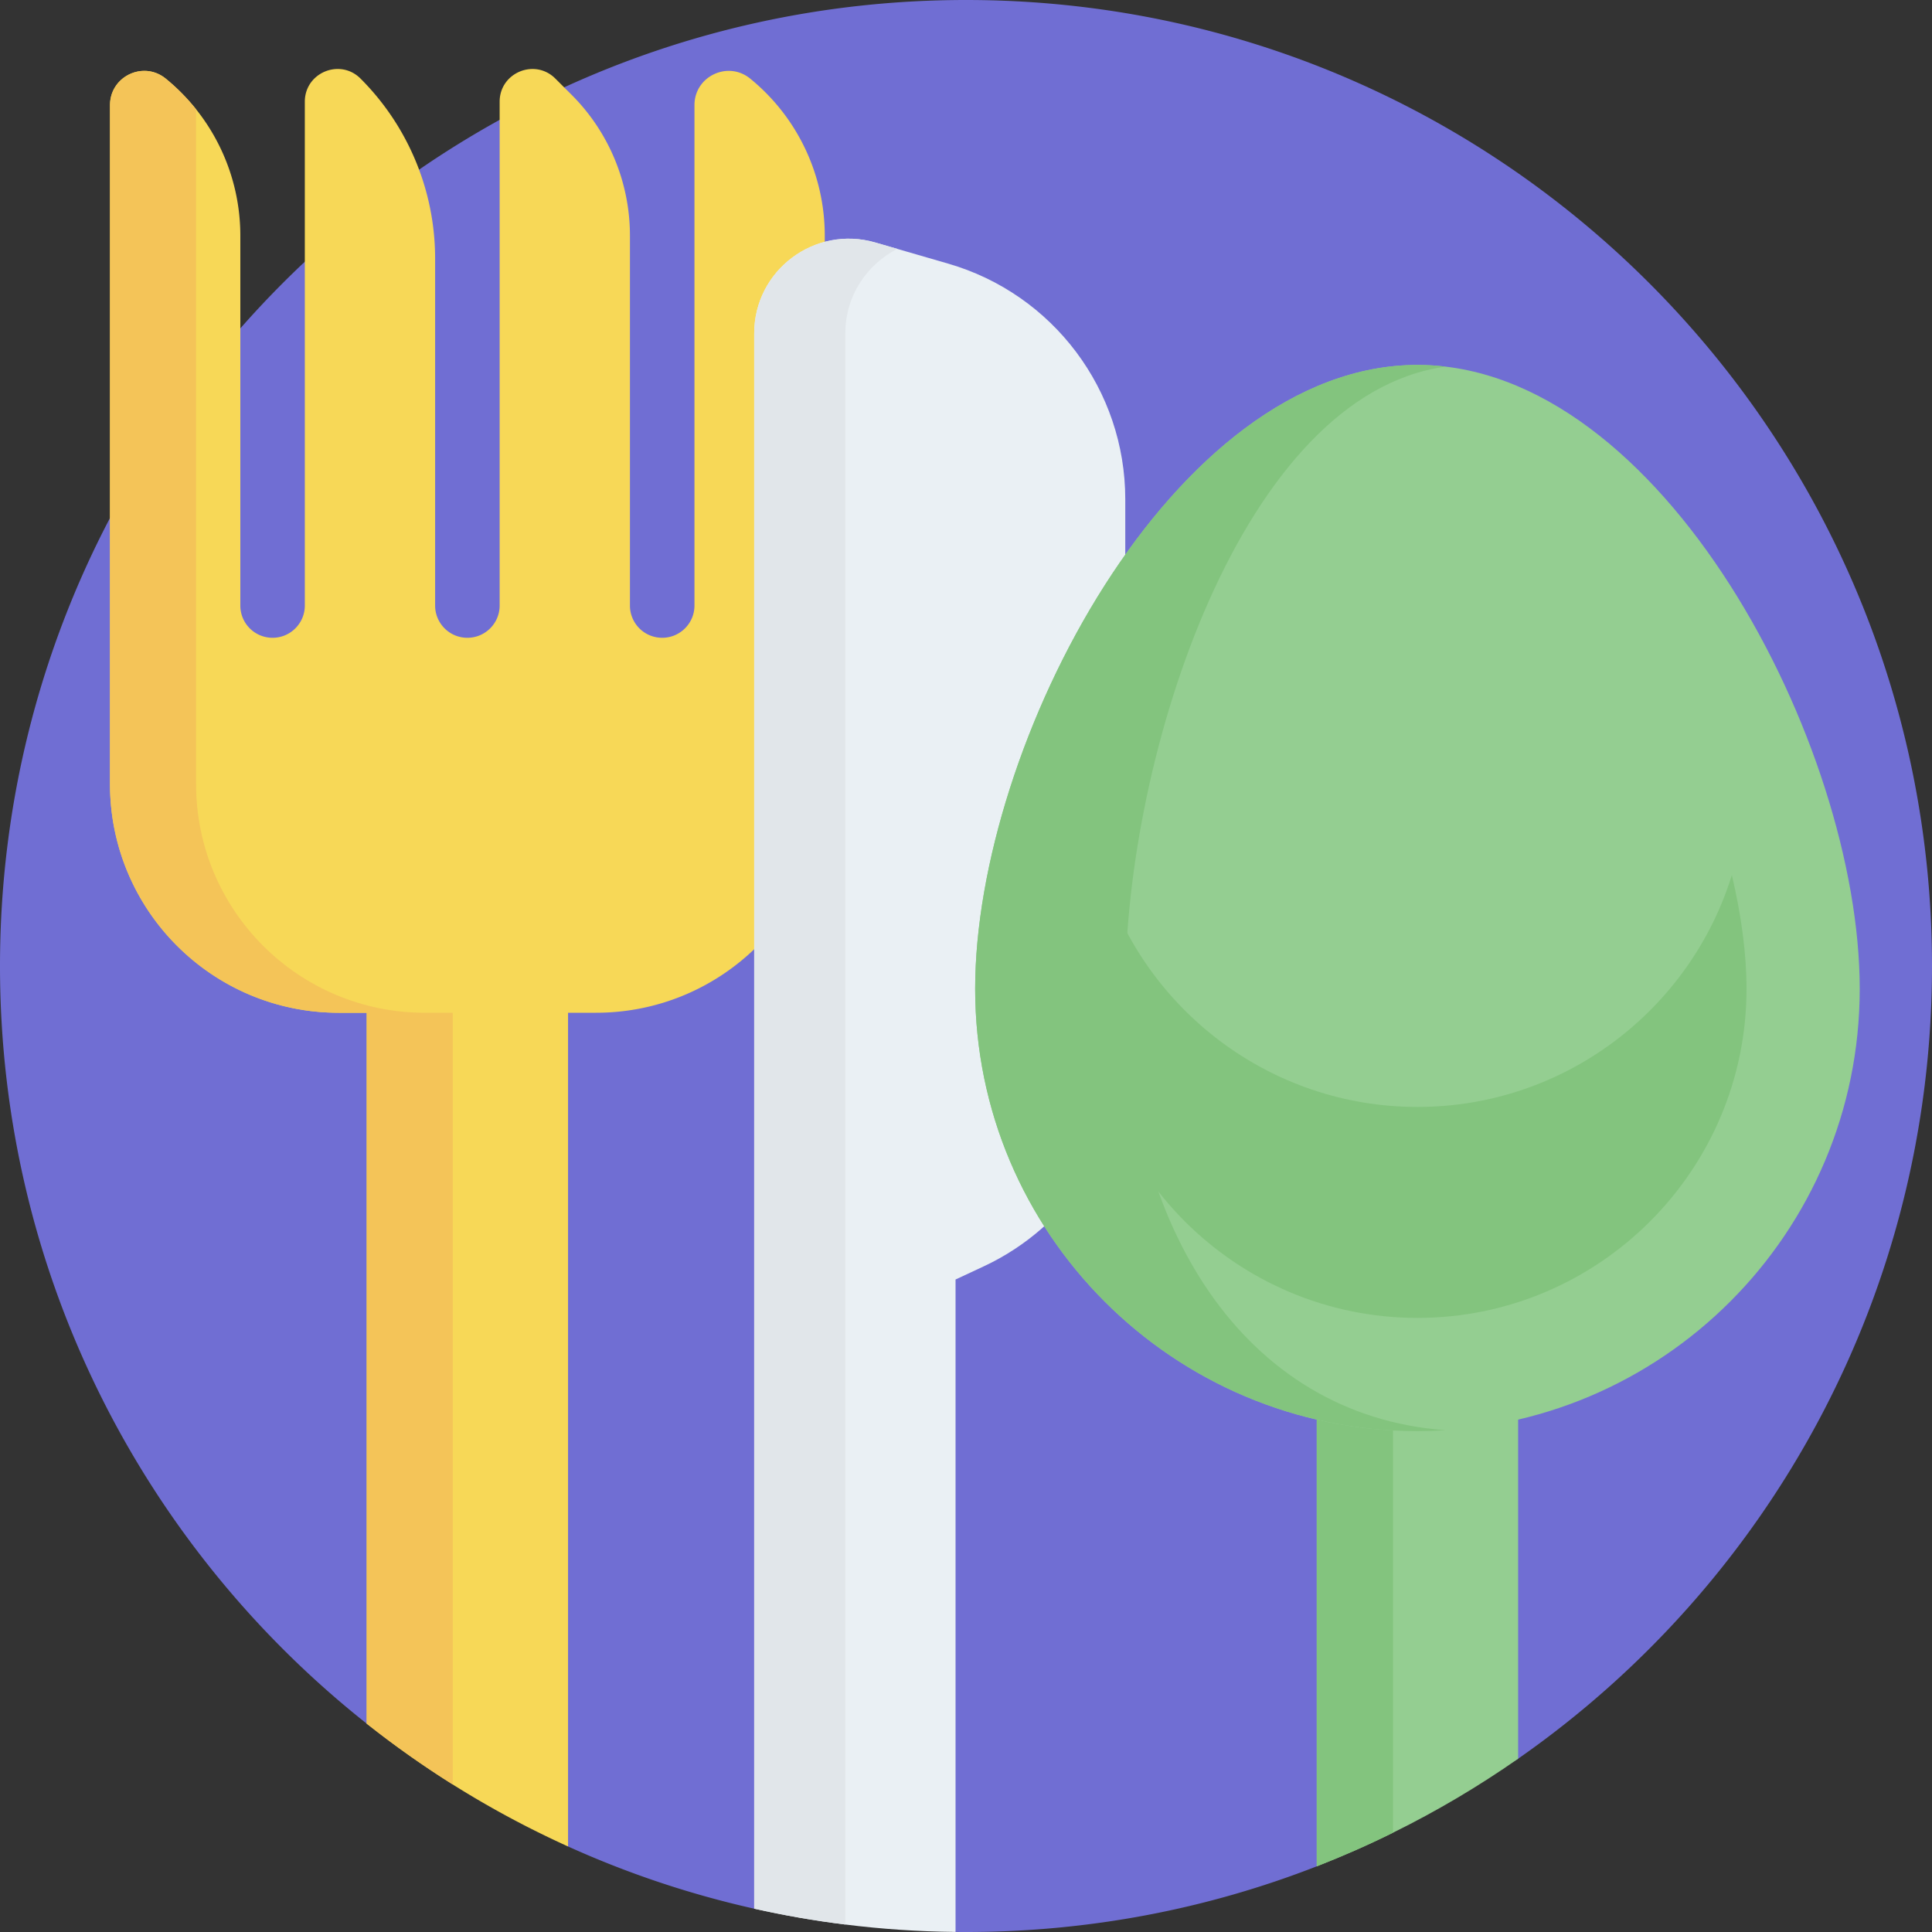 <svg class="" xml:space="preserve" style="enable-background:new 0 0 512 512" viewBox="0 0 512 512" y="0" x="0" height="512" width="512" xmlns:xlink="http://www.w3.org/1999/xlink" version="1.1" xmlns="http://www.w3.org/2000/svg"><rect x="0" y="0" width="512" height="512" fill="#333333" stroke="none"/><g><path class="" data-original="#6e97d3" opacity="1" d="M512 256c0 86.98-43.38 163.82-109.68 210.08-10.5 7.33-21.58-19.188-33.15-13.488-6.58 3.26-13.33 39.318-20.22 42.008C320.14 505.83 288.79 512 256 512c-.92 0-1.85 0-2.77-.02-9.88-.1-19.63-47.647-29.21-48.847-8.18-1.02-16.23 44.467-24.15 42.687a254.12 254.12 0 0 1-49.33-16.49c-10.59-4.79-20.79-53.186-30.55-59.326-7.9-4.97-15.53 32.556-22.81 26.776C37.98 409.9 0 337.38 0 256c0-42.85 10.53-83.25 29.15-118.73a255.03 255.03 0 0 1 22.81-35.88c3.73-4.93 7.65-9.72 11.73-14.36 5.41-6.16 11.11-12.05 17.09-17.67 9.45-8.87 19.57-17.03 30.28-24.4 6.88-4.74 14.01-9.14 21.35-13.2 5.57-3.08 11.27-5.96 17.09-8.61C181.93 8.28 218 0 256 0c141.38 0 256 114.62 256 256z" fill="#706ed3"></path><path data-original="#f7d857" opacity="1" d="M218.57 62.44v145.33c0 33.48-27.14 60.62-60.61 60.62h-7.42v220.94a255.59 255.59 0 0 1-53.36-32.55V268.39h-7.41c-33.48 0-60.62-27.14-60.62-60.62V27.86c0-5.39 4.42-9.08 9.1-9.08 1.95 0 3.94.64 5.68 2.06a53.68 53.68 0 0 1 19.76 41.6v98.03c0 2.36.95 4.5 2.5 6.05a8.543 8.543 0 0 0 6.04 2.5c4.72 0 8.55-3.83 8.55-8.55V26.96c0-5.22 4.27-8.68 8.72-8.68 2.13 0 4.3.79 6.06 2.56 6.9 6.9 12.15 15.14 15.5 24.12a67.268 67.268 0 0 1 4.25 23.56v91.95c0 2.36.96 4.5 2.51 6.05a8.525 8.525 0 0 0 6.04 2.5c4.72 0 8.55-3.83 8.55-8.55V26.96c0-7.71 9.33-11.58 14.78-6.12l2.31 2.31 2 1.99a52.747 52.747 0 0 1 15.44 37.3v98.03c0 2.36.96 4.5 2.5 6.05a8.567 8.567 0 0 0 6.05 2.5c4.72 0 8.55-3.83 8.55-8.55V27.86c0-7.64 8.86-11.85 14.78-7.02a53.671 53.671 0 0 1 19.75 41.6z" fill="#f7d857"></path><path class="" data-original="#f4c458" opacity="1" d="M119.99 268.39v204.52c-7.9-4.97-15.53-10.35-22.81-16.13V268.39h-7.41c-33.48 0-60.62-27.14-60.62-60.62V27.86c0-5.39 4.42-9.08 9.1-9.08 1.95 0 3.94.64 5.68 2.06 2.99 2.44 5.67 5.16 8.03 8.12v178.81c0 33.48 27.14 60.62 60.62 60.62z" fill="#f4c458"></path><path data-original="#eaf0f4" opacity="1" d="M298.21 132.31v144.38c0 25.27-14.64 48.25-37.54 58.92l-7.44 3.47v172.9c-9.88-.1-19.63-.76-29.21-1.96-8.18-1.02-16.23-2.42-24.15-4.2V88.36c0-16.71 16.03-28.75 32.08-24.1l5.86 1.7 13.49 3.91c27.79 8.06 46.91 33.51 46.91 62.44z" fill="#eaf0f4"></path><path data-original="#e1e6ea" opacity="1" d="M237.81 65.96c-8.05 4.08-13.79 12.4-13.79 22.4v421.66c-8.18-1.02-16.23-2.42-24.15-4.2V88.36c0-16.71 16.03-28.75 32.08-24.1z" fill="#e1e6ea"></path><path class="" data-original="#94ce91" opacity="1" d="M402.32 354.22v111.86c-10.5 7.33-21.58 13.9-33.15 19.6-6.58 3.26-13.33 6.23-20.22 8.92V354.22z" fill="#94ce91"></path><path class="" data-original="#83c47e" opacity="1" d="M369.17 354.22v131.46c-6.58 3.26-13.33 6.23-20.22 8.92V354.22z" fill="#83c47e"></path><path class="" data-original="#94ce91" opacity="1" d="M492.847 262.051c0-64.734-52.477-165.337-117.211-165.337s-117.21 100.603-117.21 165.337 52.477 117.211 117.211 117.211 117.21-52.477 117.21-117.211z" fill="#94ce91"></path><g fill="#83c47e"><path class="" data-original="#83c47e" opacity="1" fill="#83c47e" d="M383.136 379.021c-2.48.16-4.98.24-7.5.24-64.74 0-117.21-52.48-117.21-117.21s52.47-165.34 117.21-165.34c2.52 0 5.02.15 7.5.45-53.88 7.32-84.926 102.68-84.926 164.89s31.046 113.11 84.926 116.97z"></path><path class="" data-original="#83c47e" opacity="1" fill="#83c47e" d="M462.847 262.051c0 48.09-39.12 87.21-87.21 87.21s-87.21-39.12-87.21-87.21c0-9.24 1.37-19.5 3.89-30.14 11.01 35.55 44.2 61.44 83.32 61.44s72.31-25.89 83.32-61.44c2.52 10.64 3.89 20.9 3.89 30.14z"></path></g></g></svg>